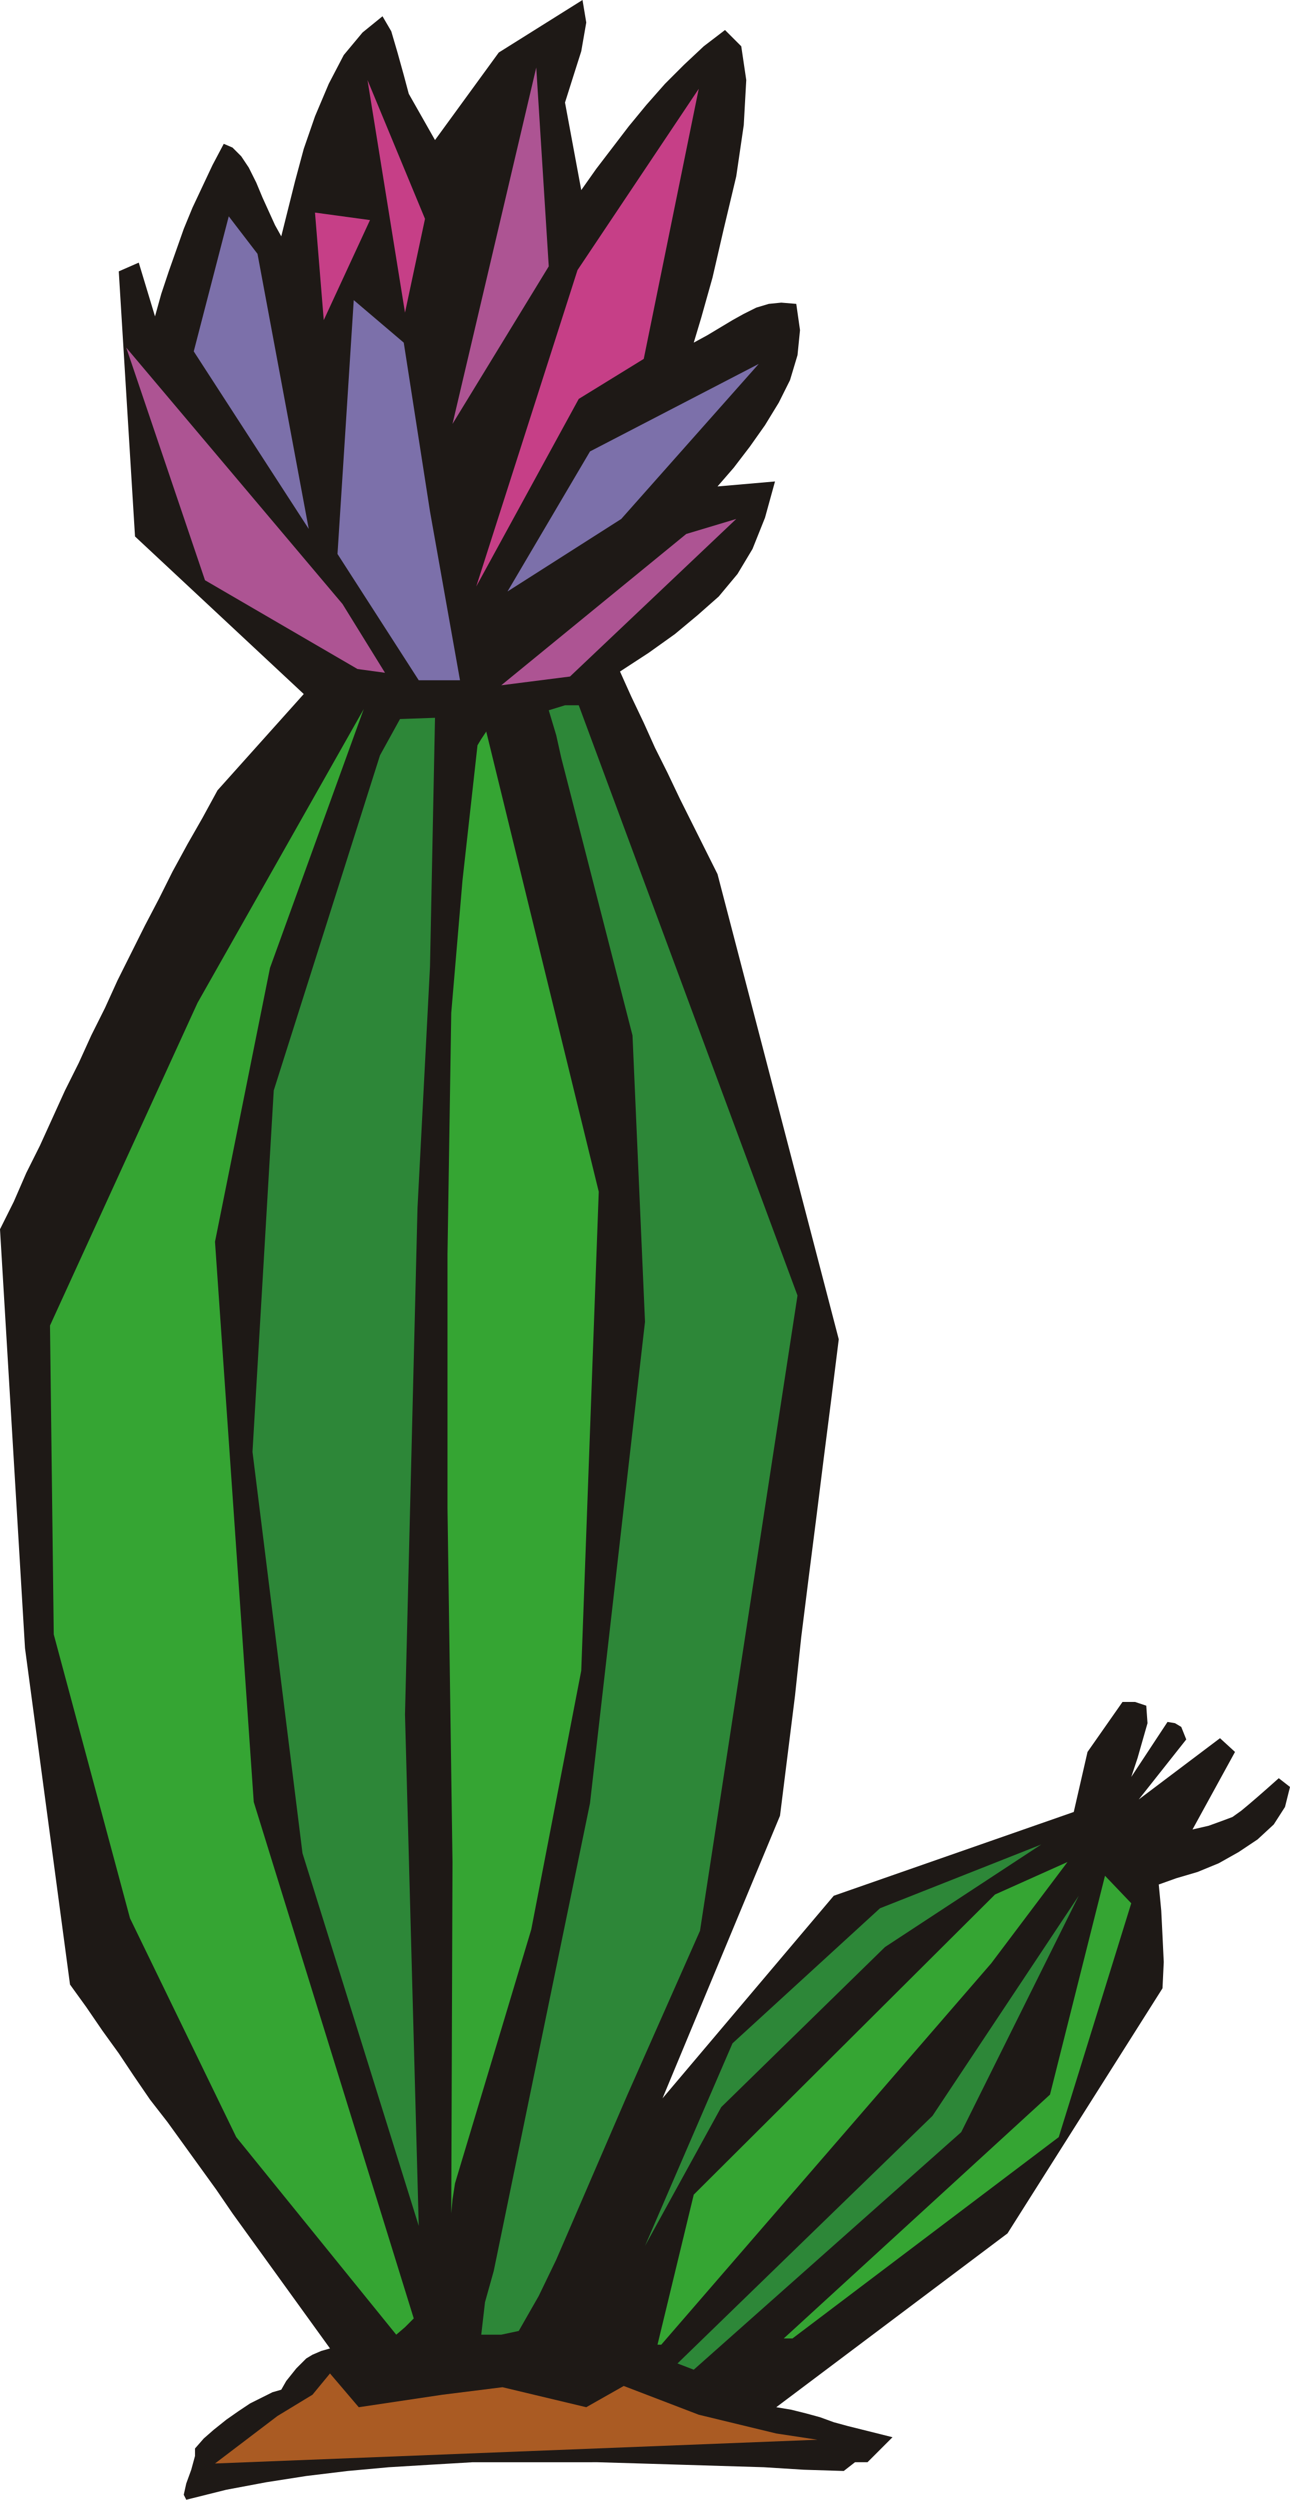 <svg xmlns="http://www.w3.org/2000/svg" fill-rule="evenodd" height="1.999in" preserveAspectRatio="none" stroke-linecap="round" viewBox="0 0 1032 1999" width="99.072"><style>.pen1{stroke:none}.brush3{fill:#ad5493}.brush4{fill:#c63f87}.brush5{fill:#7c70aa}.brush6{fill:#2d8738}.brush7{fill:#35a533}</style><path class="pen1" style="fill:#1e1916" d="m156 1958 7-8 8-7 10-8 10-7 9-6 10-5 8-4 7-2 4-7 4-5 4-5 4-4 4-4 5-3 7-3 7-2-13-18-13-18-13-18-13-18-13-18-13-18-13-19-13-18-13-18-13-18-14-18-13-19-12-18-13-18-13-19-13-18-36-269L0 983l11-22 10-23 11-22 10-22 10-22 11-22 10-22 11-22 10-22 11-22 11-22 11-21 11-22 12-22 12-21 12-22 69-77-135-126-13-212 16-7 13 43 5-18 6-18 6-17 6-17 7-17 8-17 8-17 9-17 7 3 7 7 6 9 6 12 5 12 5 11 5 11 5 9 5-20 6-24 7-26 9-26 11-26 12-23 15-18 16-13 7 12 5 17 5 18 4 15 21 37 51-70 67-42 3 18-4 23-7 22-6 19 13 70 12-17 13-17 13-17 14-17 15-17 15-15 16-15 17-13 13 13 4 27-2 36-6 41-10 42-9 39-9 32-6 20 11-6 10-6 10-6 9-5 10-5 10-3 10-1 12 1 3 21-2 20-6 20-9 18-11 18-12 17-13 17-13 15 46-4-8 29-10 25-12 20-15 18-17 15-18 15-21 15-23 15 9 20 10 21 9 20 10 20 10 21 10 20 10 20 10 20 97 372-6 48-6 47-6 48-6 47-6 48-5 47-6 48-6 48-94 226 137-162 192-67 11-48 28-40h10l3 1 6 2 1 14-4 14-4 14-5 15 29-44 6 1 5 3 2 5 2 5-38 48 65-49 12 11-34 62 13-3 11-4 8-3 7-5 6-5 7-6 8-7 9-8 9 7-4 16-9 14-13 12-15 10-16 9-17 7-17 5-14 5 2 21 1 20 1 21-1 21-124 196-185 139 12 2 12 3 11 3 11 4 11 3 12 3 12 3 12 3-20 20h-10l-9 7-32-1-32-2-33-1-33-1-33-1-34-1H378l-34 2-33 2-33 3-33 4-32 5-32 6-32 8-2-4 2-9 4-11 3-11v-6z"/><path class="pen1 brush3" d="m362 339 67-285 10 159-77 126z"/><path class="pen1 brush4" d="m340 175-16 75-30-186 46 111zm123 144-82 150 81-253 97-145-44 216-52 32z"/><path class="pen1 brush5" d="m206 203 41 220-92-142 28-108 23 30z"/><path class="pen1 brush4" d="m252 170 44 6-37 80-7-86z"/><path class="pen1 brush5" d="m323 274 21 135 24 135h-33l-65-101 13-203 40 34z"/><path class="pen1 brush3" d="m274 483 34 55-22-3-122-71-63-186 173 205z"/><path class="pen1 brush5" d="m497 415-91 58 66-112 135-70-110 124z"/><path class="pen1 brush3" d="M589 415 456 541l-55 7 148-121 40-12z"/><path class="pen1 brush6" d="m463 564 175 472-78 508-58 131-57 132-14 29-16 28-14 3h-16l3-26 7-25 77-374 44-385-10-229-57-222-4-18-6-20 13-4h11z"/><path class="pen1 brush7" d="m331 1854-7 7-7 6-128-158-85-175-61-227-3-247 118-258 133-235-75 207-44 219 31 448 128 413z"/><path class="pen1 brush6" d="m348 574-4 199-10 193-10 405 11 409-93-298-40-321 17-289 85-268 16-29 28-1z"/><path class="pen1 brush7" d="m364 1746-2 13-1 11 1-281-4-283v-203l3-193 9-106 12-108 3-5 4-6 90 368-14 383-40 207-61 203z"/><path class="pen1 brush6" d="m577 1685-61 111 70-162 118-108 129-51-125 82-131 128z"/><path class="pen1 brush7" d="m854 1489-61 81-264 305h-3l29-120 241-240 58-26zm51 33-58 187-213 161h-7l213-195 44-175 21 22z"/><path class="pen1 brush6" d="m555 1895-13-5 204-198 117-176-94 189-214 190z"/><path class="pen1" style="fill:#aa5b23" d="m287 1925 67-10 48-6 67 16 30-17 60 23 62 15 33 5-482 19 50-38 28-17 14-17 23 27z"/></svg>

